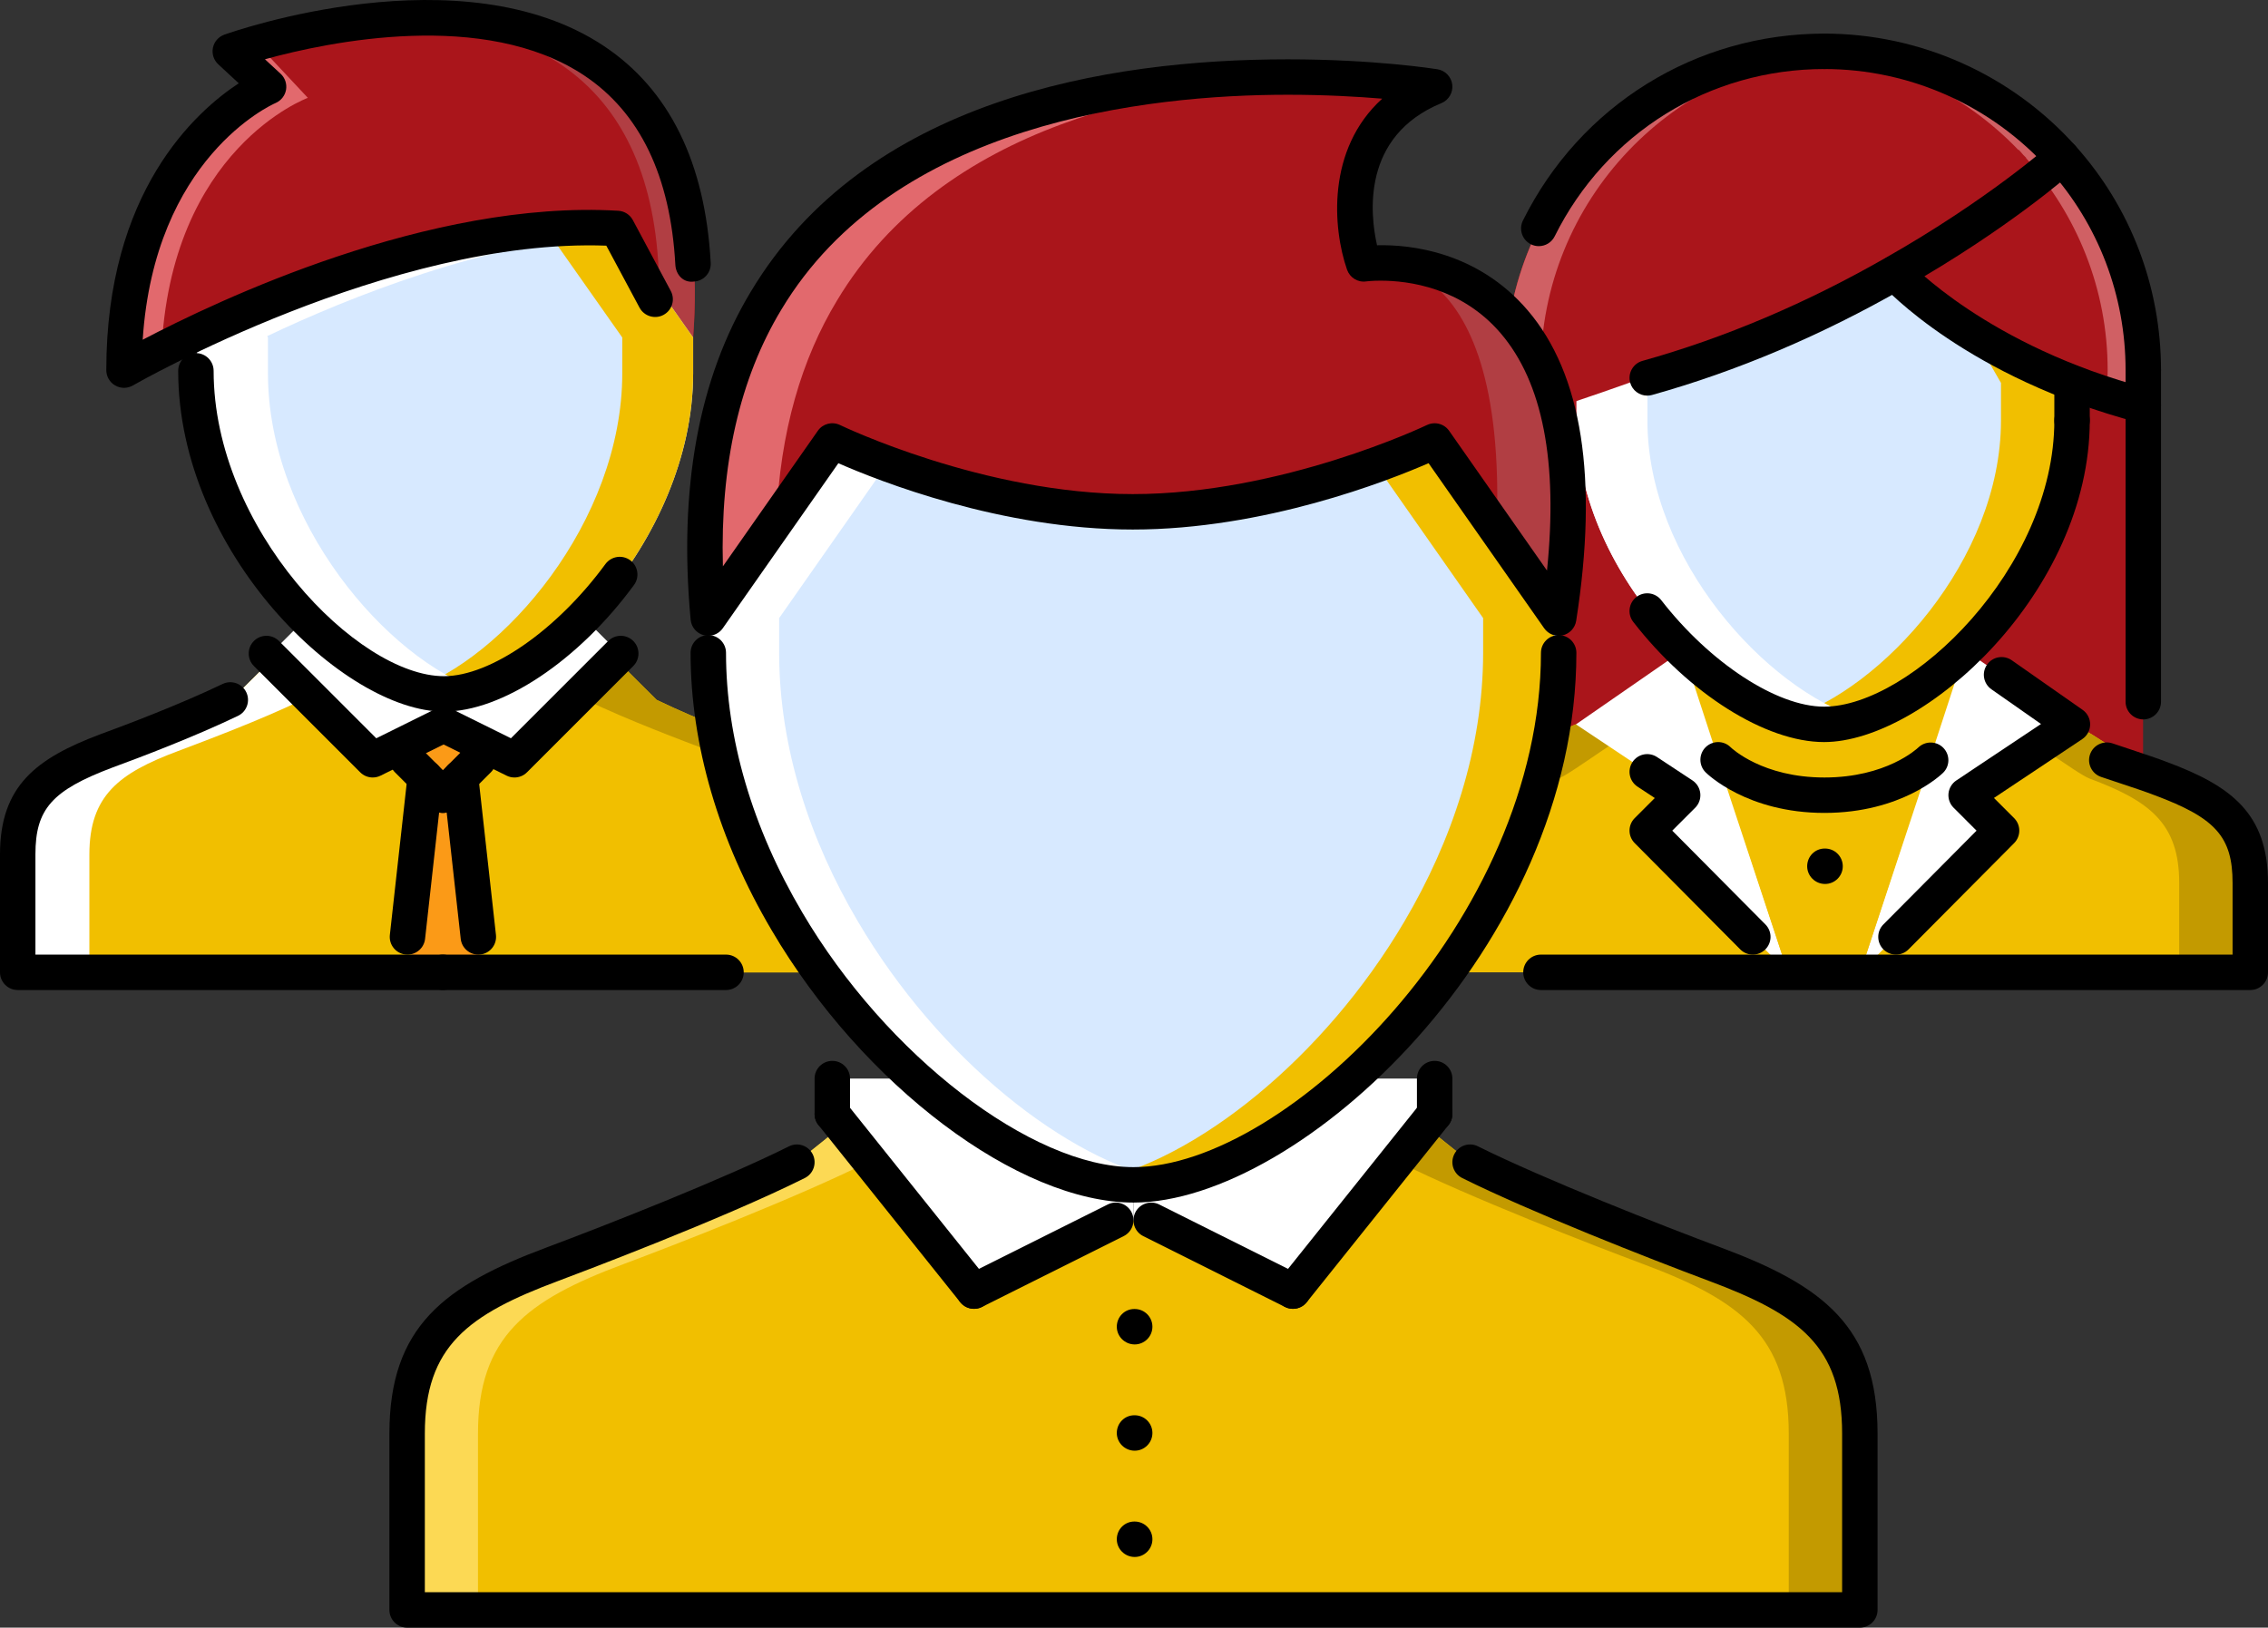 <?xml version="1.0" encoding="UTF-8" standalone="no"?>
<!-- Generator: Adobe Illustrator 16.0.0, SVG Export Plug-In . SVG Version: 6.00 Build 0)  -->

<svg
   version="1.1"
   id="Layer_1"
   x="0px"
   y="0px"
   width="511.73"
   height="367.34"
   viewBox="0 0 511.73 367.34"
   enable-background="new 0 0 512 512"
   xml:space="preserve"
   sodipodi:docname="Icona Per Tutti Barcellona.svg"
   inkscape:version="1.1.2 (b8e25be833, 2022-02-05)"
   xmlns:inkscape="http://www.inkscape.org/namespaces/inkscape"
   xmlns:sodipodi="http://sodipodi.sourceforge.net/DTD/sodipodi-0.dtd"
   xmlns="http://www.w3.org/2000/svg"
   xmlns:svg="http://www.w3.org/2000/svg"><rect x="0" y="0" width="511.73" height="367.34" fill="#333333" stroke="none"/><defs
   id="defs12294" /><sodipodi:namedview
   id="namedview12292"
   pagecolor="#ffffff"
   bordercolor="#666666"
   borderopacity="1.0"
   inkscape:pageshadow="2"
   inkscape:pageopacity="0.0"
   inkscape:pagecheckerboard="0"
   showgrid="false"
   showguides="false"
   inkscape:zoom="1.1476675"
   inkscape:cx="477.05455"
   inkscape:cy="139.4132"
   inkscape:window-width="2560"
   inkscape:window-height="1017"
   inkscape:window-x="-8"
   inkscape:window-y="-8"
   inkscape:window-maximized="1"
   inkscape:current-layer="_x31_4_team_x2C__command_x2C__company_x2C__business_x2C__job_x2C__work_x2C__office" />
<g
   id="_x31_4_team_x2C__command_x2C__company_x2C__business_x2C__job_x2C__work_x2C__office"
   transform="translate(-0.135,-72.331)">
	<g
   id="g11822">
		<g
   id="g11820">
			<path
   fill="#5C9EFF"
   d="m 411.73,83.917 c -39.738,0 -71.951,32.212 -71.951,71.947 V 263.79 H 483.681 V 155.864 C 483.682,116.129 451.469,83.917 411.73,83.917 Z"
   id="path11818"
   style="fill:#aa151b;fill-opacity:1" />
		</g>
	</g>
	<g
   id="g11828">
		<g
   id="g11826">
			<path
   fill="#94C1FF"
   d="m 487.592,248.043 c -3.115,-1.194 -15.184,-10.625 -19.9,-12.233 h -55.962 -0.086 -55.963 c -4.715,1.608 -16.785,11.039 -19.9,12.233 -13.514,5.036 -20.229,10.071 -20.229,23.586 0,13.429 0,20.143 0,20.143 H 507.82 c 0,0 0,-6.714 0,-20.143 0,-13.515 -6.713,-18.55 -20.228,-23.586 z"
   id="path11824"
   style="fill:#f1bf00;fill-opacity:1" />
		</g>
	</g>
	<g
   id="g11834">
		<g
   id="g11832">
			<path
   fill="#d7e9ff"
   d="m 351.771,248.043 c 3.113,-1.194 15.184,-10.625 19.9,-12.233 h -15.99 c -4.715,1.608 -16.785,11.039 -19.9,12.233 -13.514,5.036 -20.229,10.071 -20.229,23.586 0,13.429 0,20.143 0,20.143 h 15.99 c 0,0 0,-6.714 0,-20.143 0.001,-13.515 6.714,-18.55 20.229,-23.586 z"
   id="path11830"
   style="fill:#c39a00;fill-opacity:1" />
		</g>
	</g>
	<g
   id="g11840">
		<g
   id="g11838">
			<path
   fill="#5C9EFF"
   d="m 487.592,248.043 c -3.115,-1.194 -15.184,-10.625 -19.9,-12.233 h -15.988 c 4.715,1.608 16.785,11.039 19.9,12.233 13.514,5.036 20.229,10.071 20.229,23.586 0,13.429 0,20.143 0,20.143 h 15.988 c 0,0 0,-6.714 0,-20.143 -0.001,-13.515 -6.714,-18.55 -20.229,-23.586 z"
   id="path11836"
   style="fill:#c39a00;fill-opacity:1" />
		</g>
	</g>
	<g
   id="g11846">
		<g
   id="g11844">
			<rect
   x="379.83"
   y="219.118"
   fill="#D7E9FF"
   width="63.957"
   height="28.684"
   id="rect11842"
   style="fill:#f1bf00;fill-opacity:1" />
		</g>
	</g>
	<g
   id="g11852">
		<g
   id="g11850">
			<polygon
   fill="#ffffff"
   points="419.881,291.771 451.703,259.793 443.709,251.799 467.691,235.81 443.584,219.118 "
   id="polygon11848" />
		</g>
	</g>
	<g
   id="g11858">
		<g
   id="g11856">
			<polygon
   fill="#ffffff"
   points="403.533,291.771 371.711,259.793 379.705,251.799 355.721,235.81 379.83,219.118 "
   id="polygon11854" />
		</g>
	</g>
	<g
   id="g11872">
		<g
   id="g11864">
			<g
   id="g11862">
				<polygon
   fill="#94C1FF"
   points="419.881,291.771 435.713,243.882 411.73,251.799 411.73,291.771 "
   id="polygon11860"
   style="fill:#f1bf00;fill-opacity:1" />
			</g>
		</g>
		<g
   id="g11870">
			<g
   id="g11868">
				<polygon
   fill="#94C1FF"
   points="411.684,251.799 387.699,243.882 403.533,291.771 411.684,291.771 "
   id="polygon11866"
   style="fill:#f1bf00;fill-opacity:1" />
			</g>
		</g>
	</g>
	<g
   id="g11878">
		<g
   id="g11876">
			<path
   fill="#d7e9ff"
   d="m 447.783,125.314 c -0.5,-0.223 -21.977,-0.789 -36.053,-1.14 -14.076,0.351 -35.555,0.917 -36.055,1.14 -0.748,0.332 -19.822,33.43 -19.822,33.43 v 8.471 c 0,35.694 34.602,68.5 55.877,68.586 21.273,-0.086 55.875,-32.892 55.875,-68.586 v -8.471 c 0,0.001 -19.072,-33.098 -19.822,-33.43 z"
   id="path11874" />
		</g>
	</g>
	<g
   id="g11884">
		<g
   id="g11882">
			<path
   fill="#94C1FF"
   d="m 447.783,125.314 c -0.5,-0.223 -21.977,-0.789 -36.053,-1.14 -2.482,0.062 -5.209,0.133 -7.996,0.203 13.016,0.339 27.646,0.753 28.061,0.937 0.748,0.332 19.822,33.43 19.822,33.43 v 8.471 c 0,31.494 -26.928,60.705 -47.883,67.208 2.795,0.87 5.49,1.366 7.996,1.378 21.273,-0.086 55.875,-32.892 55.875,-68.586 v -8.471 c 0,0.001 -19.072,-33.098 -19.822,-33.43 z"
   id="path11880"
   style="fill:#f1bf00;fill-opacity:1" />
		</g>
	</g>
	<g
   id="g11890">
		<g
   id="g11888">
			<path
   fill="#ffffff"
   d="m 371.844,167.216 v -8.471 c 0,0 19.072,-33.098 19.822,-33.43 0.414,-0.184 15.043,-0.598 28.059,-0.937 -2.787,-0.07 -5.512,-0.14 -7.994,-0.203 -14.076,0.351 -35.555,0.917 -36.055,1.14 -0.748,0.332 -19.822,33.43 -19.822,33.43 v 8.471 c 0,35.694 34.602,68.5 55.877,68.586 2.506,-0.012 5.199,-0.508 7.994,-1.378 -20.955,-6.504 -47.881,-35.714 -47.881,-67.208 z"
   id="path11886" />
		</g>
	</g>
	<g
   id="g11896">
		<g
   id="g11894">
			<path
   fill="#94C1FF"
   d="m 340.809,167.543 c 21.775,-6.097 71.732,-24.952 86.91,-33.665 23.188,-13.175 37.217,-25.592 37.584,-25.92 -13.17,-14.725 -32.26,-24.042 -53.572,-24.042 -39.738,0 -71.951,32.212 -71.951,71.947 -10e-4,3.991 0.406,7.87 1.029,11.68 z"
   id="path11892"
   style="fill:#aa151b;fill-opacity:1" />
		</g>
	</g>
	<g
   id="g11902">
		<g
   id="g11900">
			<path
   fill="#d7e9ff"
   d="m 347.773,155.864 c 0,-38.334 30.012,-69.578 67.805,-71.736 -1.287,-0.07 -2.545,-0.211 -3.848,-0.211 -39.738,0 -71.951,32.212 -71.951,71.947 0,3.989 0.406,7.869 1.029,11.679 2.266,-0.632 4.889,-1.433 7.691,-2.319 -0.421,-3.068 -0.726,-6.171 -0.726,-9.36 z"
   id="path11898"
   style="fill:#d06064;fill-opacity:1" />
		</g>
	</g>
	<g
   id="g11908">
		<g
   id="g11906">
			<path
   fill="#94C1FF"
   d="m 483.682,155.864 c 0,-19.292 -7.637,-36.776 -20.01,-49.686 l -35.953,27.778 c 0,0 17.855,19.736 55.518,29.776 0.281,-2.59 0.445,-5.206 0.445,-7.868 z"
   id="path11904"
   style="fill:#aa151b;fill-opacity:1" />
		</g>
	</g>
	<g
   id="g11916">
		<g
   id="g11914">
			<g
   id="g11912">
				<path
   fill="#5C9EFF"
   d="m 465.256,107.998 c 0.008,-0.004 0.047,-0.035 0.047,-0.035 -0.203,-0.234 -0.438,-0.434 -0.648,-0.66 -0.336,-0.367 -0.641,-0.765 -0.982,-1.125 -0.031,-0.035 -0.117,-0.008 -0.164,-0.031 -13.086,-13.639 -31.377,-22.23 -51.777,-22.23 -1.375,0 -2.717,0.129 -4.076,0.207 18.809,1.026 35.625,9.271 47.857,22.023 0.047,0.023 0.133,-0.004 0.164,0.031 0.344,0.359 0.648,0.758 0.984,1.125 0.211,0.226 0.445,0.425 0.648,0.656 0,0 -0.039,0.035 -0.047,0.039 11.406,12.714 18.424,29.441 18.424,47.866 0,1.869 -0.164,3.696 -0.312,5.527 2.531,0.819 5.131,1.612 7.863,2.342 0.281,-2.592 0.445,-5.207 0.445,-7.869 0,-18.425 -7.02,-35.152 -18.426,-47.866 z"
   id="path11910"
   style="fill:#d06064;fill-opacity:1" />
			</g>
		</g>
	</g>
	<g
   id="g11922">
		<g
   id="g11920">
			<path
   fill="#94C1FF"
   d="m 419.771,395.864 c 0,21.821 0,39.809 0,39.809 H 91.995 c 0,0 0,-17.987 0,-39.809 0,-21.828 10.945,-30.065 32.774,-38.216 11.109,-4.153 39.176,-15.028 55.165,-23.023 l 10.149,-8.158 29.824,37.256 31.978,-15.989 h 7.996 l 31.977,15.989 29.816,-37.256 10.158,8.158 c 16.066,7.995 44.125,18.87 55.234,23.023 21.83,8.151 32.705,16.388 32.705,38.216 z"
   id="path11918"
   style="fill:#f1bf00;fill-opacity:1" />
		</g>
	</g>
	<g
   id="g11930">
		<g
   id="g11928">
			<g
   id="g11926">
				<path
   fill="#D7E9FF"
   d="m 140.758,357.648 c 11.109,-4.153 39.176,-15.028 55.165,-23.023 l 0.422,-0.336 -6.262,-7.822 -10.149,8.158 c -15.989,7.995 -44.056,18.87 -55.165,23.023 -21.829,8.15 -32.774,16.388 -32.774,38.216 0,21.821 0,39.809 0,39.809 h 15.989 c 0,0 0,-17.987 0,-39.809 -10e-4,-21.828 10.945,-30.065 32.774,-38.216 z"
   id="path11924"
   style="fill:#fcd954;fill-opacity:1" />
			</g>
		</g>
	</g>
	<g
   id="g11938">
		<g
   id="g11936">
			<g
   id="g11934">
				<path
   fill="#5C9EFF"
   d="m 370.961,357.648 c -11.109,-4.153 -39.176,-15.028 -55.166,-23.023 l -0.422,-0.336 6.262,-7.822 10.15,8.158 c 15.988,7.995 44.055,18.87 55.164,23.023 21.83,8.15 32.775,16.388 32.775,38.216 0,21.821 0,39.809 0,39.809 h -15.99 c 0,0 0,-17.987 0,-39.809 0,-21.828 -10.945,-30.065 -32.773,-38.216 z"
   id="path11932"
   style="fill:#c39a00;fill-opacity:1" />
			</g>
		</g>
	</g>
	<g
   id="g11944">
		<g
   id="g11942">
			<path
   fill="#D7E9FF"
   d="M 196.181,291.811 H 4.312 v -7.995 c 0,0 0,-5.355 0,-18.627 0,-13.354 6.714,-18.391 19.986,-23.348 6.542,-2.479 18.3,-6.875 27.98,-11.512 l 9.354,-9.275 22.781,22.785 15.989,-7.916 15.989,7.916 22.703,-22.703 9.119,9.111 c 9.744,4.719 21.423,9.115 27.981,11.594 13.351,4.957 19.986,9.993 19.986,23.348 0,13.271 0,18.627 0,18.627 v 7.995 z"
   id="path11940"
   style="fill:#f1bf00;fill-opacity:1" />
		</g>
	</g>
	<g
   id="g11952">
		<g
   id="g11950">
			<g
   id="g11948">
				<path
   fill="#ffffff"
   d="m 20.301,265.188 c 0,-13.354 6.714,-18.391 19.986,-23.348 6.542,-2.479 18.3,-6.875 27.98,-11.512 l 1.327,-1.312 -7.963,-7.964 -9.354,9.275 c -9.681,4.637 -21.438,9.033 -27.98,11.512 -13.272,4.957 -19.986,9.993 -19.986,23.348 0,13.271 0,18.627 0,18.627 v 7.995 H 20.3 v -7.995 c 10e-4,10e-4 10e-4,-5.354 10e-4,-18.626 z"
   id="path11946" />
			</g>
		</g>
	</g>
	<g
   id="g11960">
		<g
   id="g11958">
			<g
   id="g11956">
				<path
   fill="#94C1FF"
   d="m 180.348,265.188 c 0,-13.354 -6.714,-18.391 -19.986,-23.348 -6.542,-2.479 -18.3,-6.875 -27.981,-11.512 l -1.327,-1.312 7.963,-7.964 9.353,9.275 c 9.681,4.637 21.439,9.033 27.981,11.512 13.272,4.957 19.986,9.993 19.986,23.348 0,13.271 0,18.627 0,18.627 v 7.995 h -15.989 v -7.995 c 0,10e-4 0,-5.354 0,-18.626 z"
   id="path11954"
   style="fill:#c39a00;fill-opacity:1" />
			</g>
		</g>
	</g>
	<g
   id="g11966">
		<g
   id="g11964">
			<polygon
   fill="#5C9EFF"
   points="96.577,248.402 104.572,248.402 108.569,291.811 92.58,291.811 "
   id="polygon11962"
   style="fill:#fb9a17;fill-opacity:1" />
		</g>
	</g>
	<g
   id="g11972">
		<g
   id="g11970">
			<rect
   x="93.181"
   y="237.535"
   fill="#5C9EFF"
   width="14.24"
   height="10.867"
   id="rect11968"
   style="fill:#fb9a17;fill-opacity:1" />
		</g>
	</g>
	<g
   id="g11978">
		<g
   id="g11976">
			<polygon
   fill="#ffffff"
   points="68.596,212.458 100.699,229.54 100.699,236.442 84.585,244.437 60.602,220.453 "
   id="polygon11974" />
		</g>
	</g>
	<g
   id="g11984">
		<g
   id="g11982">
			<polygon
   fill="#ffffff"
   points="132.553,212.458 100.45,229.54 100.45,236.442 116.563,244.437 140.547,220.453 "
   id="polygon11980" />
		</g>
	</g>
	<g
   id="g11990">
		<g
   id="g11988">
			<path
   fill="#5C9EFF"
   d="m 52.357,84.545 c 0,0 111.924,-39.973 104.172,63.957 l -16.872,-23.984 c -34.859,-2.077 -73.872,13.51 -95.216,23.664 -9.993,4.798 -16.067,8.314 -16.067,8.314 0,-49.966 32.618,-63.956 32.618,-63.956 z"
   id="path11986"
   style="fill:#aa151b;fill-opacity:1" />
		</g>
	</g>
	<g
   id="g11998">
		<g
   id="g11996">
			<g
   id="g11994">
				<path
   fill="#2287FF"
   d="m 92.377,77.082 c 27.293,0.941 56.094,13.19 56.493,60.529 l 7.659,10.892 C 161.127,86.88 123.652,75.848 92.377,77.082 Z"
   id="path11992"
   style="fill:#b13e43;fill-opacity:1" />
			</g>
		</g>
	</g>
	<g
   id="g12006">
		<g
   id="g12004">
			<g
   id="g12002">
				<path
   fill="#94C1FF"
   d="m 69.595,94.414 -9.243,-9.869 c 0,0 18.55,-6.62 40.02,-7.463 -24.64,-0.851 -48.015,7.463 -48.015,7.463 l 8.635,7.995 c 0,0 -32.618,13.99 -32.618,63.956 0,0 3.006,-1.733 8.174,-4.392 1.881,-46.315 33.047,-57.69 33.047,-57.69 z"
   id="path12000"
   style="fill:#e2696d;fill-opacity:1" />
			</g>
		</g>
	</g>
	<g
   id="g12012">
		<g
   id="g12010">
			<path
   fill="#d7e9ff"
   d="m 156.529,148.502 v 8.072 c 0,37.975 -34.617,72.993 -55.962,72.993 -21.267,0 -55.962,-35.019 -55.962,-72.993 v -8.072 l -0.164,-0.32 c 21.345,-10.153 60.357,-25.74 95.216,-23.664 z"
   id="path12008" />
		</g>
	</g>
	<g
   id="g12018">
		<g
   id="g12016">
			<path
   fill="#94C1FF"
   d="m 139.657,124.518 c -5.2,-0.308 -10.485,-0.129 -15.802,0.273 l 16.684,23.711 v 8.072 c 0,33.513 -26.951,64.687 -47.96,71.557 2.795,0.914 5.489,1.437 7.987,1.437 21.345,0 55.962,-35.019 55.962,-72.993 v -8.072 z"
   id="path12014"
   style="fill:#f1bf00;fill-opacity:1" />
		</g>
	</g>
	<g
   id="g12024">
		<g
   id="g12022">
			<path
   fill="#ffffff"
   d="m 60.594,156.574 v -8.072 l -0.164,-0.32 c 18.159,-8.639 49.115,-21.114 79.414,-23.391 l -0.187,-0.273 c -34.859,-2.077 -73.872,13.51 -95.216,23.664 l 0.164,0.32 v 8.072 c 0,37.975 34.695,72.993 55.962,72.993 2.506,0 5.207,-0.523 8.002,-1.437 -20.962,-6.869 -47.975,-38.043 -47.975,-71.556 z"
   id="path12020" />
		</g>
	</g>
	<g
   id="g12030">
		<g
   id="g12028">
			<path
   fill="#94C1FF"
   d="m 307.848,131.88 c 0,0 57.797,-8.232 43.971,79.946 l -27.982,-39.973 c 0,0 -33.102,15.989 -68.117,15.989 -35.015,0 -67.79,-15.989 -67.79,-15.989 l -27.981,39.973 c -2.881,-30.936 2.553,-54.279 13.03,-71.631 39.567,-66.115 150.858,-48.288 150.858,-48.288 -26.148,10.794 -15.989,39.973 -15.989,39.973 z"
   id="path12026"
   style="fill:#aa151b;fill-opacity:1" />
		</g>
	</g>
	<g
   id="g12038">
		<g
   id="g12036">
			<g
   id="g12034">
				<path
   fill="#5C9EFF"
   d="m 307.848,131.88 c 0,0 32.557,-6.862 29.979,59.959 l 13.992,19.986 C 365.645,123.647 307.848,131.88 307.848,131.88 Z"
   id="path12032"
   style="fill:#b13e43;fill-opacity:1" />
			</g>
		</g>
	</g>
	<g
   id="g12046">
		<g
   id="g12044">
			<g
   id="g12042">
				<path
   fill="#D7E9FF"
   d="m 188.967,140.195 c 23.898,-39.934 73.943,-49.228 109.839,-50.34 -35.188,-1.093 -98.097,4.005 -125.829,50.34 -10.477,17.352 -15.911,40.695 -13.03,71.631 l 15.349,-21.922 c 0.813,-20.374 5.825,-36.722 13.671,-49.709 z"
   id="path12040"
   style="fill:#e2696d;fill-opacity:1" />
			</g>
		</g>
	</g>
	<g
   id="g12052">
		<g
   id="g12050">
			<path
   fill="#d7e9ff"
   d="m 351.818,211.826 v 7.838 c 0,62.513 -59.406,120.075 -95.936,120.075 -23.906,0 -57.804,-24.78 -78.189,-59.476 -10.711,-18.151 -17.746,-39.095 -17.746,-60.6 v -7.838 l 27.981,-39.973 c 0,0 32.774,15.989 67.79,15.989 35.016,0 68.117,-15.989 68.117,-15.989 z"
   id="path12048" />
		</g>
	</g>
	<g
   id="g12060">
		<g
   id="g12058">
			<g
   id="g12056">
				<path
   fill="#ffffff"
   d="m 193.683,280.264 c -10.712,-18.151 -17.746,-39.095 -17.746,-60.6 v -7.838 l 24.39,-34.847 c -7.706,-2.842 -12.397,-5.125 -12.397,-5.125 l -27.981,39.973 v 7.838 c 0,21.505 7.035,42.448 17.746,60.6 20.385,34.695 54.283,59.476 78.189,59.476 2.553,0 5.23,-0.344 7.979,-0.891 -23.017,-4.584 -51.974,-27.608 -70.18,-58.586 z"
   id="path12054" />
			</g>
		</g>
	</g>
	<g
   id="g12068">
		<g
   id="g12066">
			<g
   id="g12064">
				<path
   fill="#94C1FF"
   d="m 317.029,280.264 c 10.711,-18.151 17.746,-39.095 17.746,-60.6 v -7.838 l -24.391,-34.847 c 7.705,-2.842 12.398,-5.125 12.398,-5.125 l 27.98,39.973 v 7.838 c 0,21.505 -7.035,42.448 -17.746,60.6 -20.385,34.695 -54.283,59.476 -78.189,59.476 -2.553,0 -5.23,-0.344 -7.979,-0.891 23.017,-4.584 51.974,-27.608 70.181,-58.586 z"
   id="path12062"
   style="fill:#f1bf00;fill-opacity:1" />
			</g>
		</g>
	</g>
	<g
   id="g12074">
		<g
   id="g12072">
			<polygon
   fill="#ffffff"
   points="187.929,315.755 206.698,315.755 228.191,331.314 255.883,339.739 255.914,347.733 219.907,363.723 187.929,323.749 "
   id="polygon12070" />
		</g>
	</g>
	<g
   id="g12080">
		<g
   id="g12078">
			<polygon
   fill="#ffffff"
   points="323.867,315.755 305.1,315.755 283.605,331.314 255.914,339.739 255.883,347.733 291.889,363.723 323.867,323.749 "
   id="polygon12076" />
		</g>
	</g>
	<g
   id="g12288">
		<g
   id="g12086">
			<g
   id="g12084">
				<path
   fill="#116FFF"
   d="m 256.156,375.753 c -2.209,0 -4.036,-1.787 -4.036,-3.997 0,-2.209 1.749,-3.997 3.95,-3.997 h 0.086 c 2.202,0 3.999,1.788 3.999,3.997 -10e-4,2.21 -1.798,3.997 -3.999,3.997 z"
   id="path12082"
   style="fill:#000000;fill-opacity:1" />
			</g>
		</g>
		<g
   id="g12092">
			<g
   id="g12090">
				<path
   fill="#116FFF"
   d="m 256.156,399.737 c -2.209,0 -4.036,-1.788 -4.036,-3.998 0,-2.209 1.749,-3.997 3.95,-3.997 h 0.086 c 2.202,0 3.999,1.788 3.999,3.997 -10e-4,2.21 -1.798,3.998 -3.999,3.998 z"
   id="path12088"
   style="fill:#000000;fill-opacity:1" />
			</g>
		</g>
		<g
   id="g12098">
			<g
   id="g12096">
				<path
   fill="#116FFF"
   d="m 256.156,423.721 c -2.209,0 -4.036,-1.788 -4.036,-3.997 0,-2.21 1.749,-3.998 3.95,-3.998 h 0.086 c 2.202,0 3.999,1.788 3.999,3.998 -10e-4,2.209 -1.798,3.997 -3.999,3.997 z"
   id="path12094"
   style="fill:#000000;fill-opacity:1" />
			</g>
		</g>
		<g
   id="g12104">
			<g
   id="g12102">
				<path
   fill="#116FFF"
   d="m 411.926,271.832 c -2.211,0 -4.037,-1.788 -4.037,-3.997 0,-2.21 1.748,-3.998 3.951,-3.998 h 0.086 c 2.201,0 3.996,1.788 3.996,3.998 0,2.209 -1.795,3.997 -3.996,3.997 z"
   id="path12100"
   style="fill:#000000;fill-opacity:1" />
			</g>
		</g>
		<g
   id="g12286">
			<g
   id="g12110">
				<g
   id="g12108">
					<path
   fill="#116FFF"
   d="M 419.771,439.671 H 91.995 c -2.21,0 -3.998,-1.788 -3.998,-3.998 v -39.809 c 0,-24.171 12.429,-33.391 35.375,-41.963 13.35,-4.989 39.91,-15.42 54.775,-22.852 1.975,-0.992 4.372,-0.188 5.364,1.787 0.983,1.976 0.188,4.372 -1.788,5.363 -18.675,9.338 -51.832,21.798 -55.556,23.195 -20.447,7.628 -30.175,14.74 -30.175,34.469 v 35.812 h 319.782 v -35.812 c 0,-19.752 -9.703,-26.856 -30.104,-34.469 -13.469,-5.035 -40.332,-15.583 -55.619,-23.195 -1.975,-0.983 -2.779,-3.38 -1.795,-5.355 0.975,-1.982 3.389,-2.795 5.355,-1.795 14.998,7.455 41.533,17.878 54.854,22.852 22.898,8.549 35.303,17.769 35.303,41.963 v 39.809 c 0,2.21 -1.788,3.998 -3.997,3.998 z"
   id="path12106"
   style="fill:#000000;fill-opacity:1" />
				</g>
			</g>
			<g
   id="g12116">
				<g
   id="g12114">
					<path
   fill="#116FFF"
   d="m 255.883,343.736 c -25.959,0 -61.052,-26.42 -81.632,-61.45 -11.968,-20.279 -18.3,-41.937 -18.3,-62.622 0,-2.209 1.788,-3.997 3.997,-3.997 2.21,0 3.998,1.788 3.998,3.997 0,19.257 5.941,39.509 17.191,58.569 18.948,32.252 51.777,57.508 74.746,57.508 34.586,0 91.938,-56.219 91.938,-116.077 0,-2.209 1.787,-3.997 3.998,-3.997 2.209,0 3.996,1.788 3.996,3.997 -10e-4,66.08 -62.286,124.072 -99.932,124.072 z"
   id="path12112"
   style="fill:#000000;fill-opacity:1" />
				</g>
			</g>
			<g
   id="g12122">
				<g
   id="g12120">
					<path
   fill="#116FFF"
   d="m 159.948,215.823 c -0.343,0 -0.687,-0.043 -1.022,-0.133 -1.624,-0.43 -2.803,-1.823 -2.959,-3.494 -2.756,-29.644 1.812,-54.564 13.592,-74.066 25.92,-43.314 80.196,-52.41 121.168,-52.41 19.541,0 33.172,2.147 33.742,2.241 1.764,0.281 3.131,1.706 3.342,3.482 0.203,1.776 -0.797,3.478 -2.451,4.162 -18.051,7.448 -16.107,25.096 -14.521,32.083 7.486,-0.207 22.672,1.44 33.984,14.674 12.297,14.381 15.98,37.958 10.945,70.085 -0.258,1.608 -1.459,2.904 -3.045,3.275 -1.623,0.371 -3.24,-0.266 -4.176,-1.604 l -26.084,-37.252 c -9.166,3.997 -37.061,14.974 -66.744,14.974 -29.652,0 -57.297,-10.954 -66.423,-14.966 l -26.076,37.244 c -0.758,1.084 -1.991,1.705 -3.272,1.705 z m 163.888,-47.968 c 1.266,0 2.506,0.605 3.271,1.706 l 22.078,31.537 c 2.516,-24.503 -0.982,-42.486 -10.438,-53.538 -8.846,-10.344 -20.783,-11.886 -27.113,-11.886 -1.906,0 -3.107,0.148 -3.232,0.164 -1.914,0.285 -3.701,-0.847 -4.334,-2.643 -3.232,-9.306 -4.668,-27.154 7.932,-38.595 -5.559,-0.464 -12.889,-0.886 -21.273,-0.886 -31.846,0 -89.049,6.308 -114.321,48.533 -9.377,15.532 -13.788,34.969 -13.163,57.906 l 21.415,-30.593 c 1.124,-1.624 3.248,-2.159 5.02,-1.304 0.32,0.156 32.408,15.587 66.041,15.587 33.711,0 66.057,-15.435 66.377,-15.591 0.562,-0.268 1.156,-0.397 1.74,-0.397 z"
   id="path12118"
   style="fill:#000000;fill-opacity:1" />
				</g>
			</g>
			<g
   id="g12128">
				<g
   id="g12126">
					<path
   fill="#116FFF"
   d="m 411.691,239.807 c -13.164,0 -30.457,-10.902 -43.049,-27.126 -1.352,-1.745 -1.031,-4.255 0.709,-5.609 1.742,-1.354 4.256,-1.042 5.613,0.707 10.971,14.15 26.076,24.035 36.727,24.035 19.549,0 51.965,-31.288 51.965,-64.593 0,-2.21 1.787,-3.998 3.996,-3.998 2.209,0 3.998,1.788 3.998,3.998 0,38.66 -37.373,72.586 -59.959,72.586 z"
   id="path12124"
   style="fill:#000000;fill-opacity:1" />
				</g>
			</g>
			<g
   id="g12134">
				<g
   id="g12132">
					<path
   fill="#116FFF"
   d="M 507.867,295.769 H 347.82 c -2.209,0 -3.998,-1.788 -3.998,-3.997 0,-2.21 1.789,-3.997 3.998,-3.997 h 156.051 v -16.146 c 0,-10.419 -3.787,-14.686 -17.629,-19.838 -2.125,-0.82 -4.764,-1.694 -7.707,-2.671 l -4.332,-1.447 c -2.084,-0.711 -3.209,-2.982 -2.498,-5.071 0.719,-2.096 2.982,-3.197 5.074,-2.502 l 4.279,1.433 c 3.074,1.022 5.83,1.939 8.018,2.779 14.42,5.375 22.789,11.574 22.789,27.317 v 20.143 c 0,2.208 -1.789,3.997 -3.998,3.997 z"
   id="path12130"
   style="fill:#000000;fill-opacity:1" />
				</g>
			</g>
			<g
   id="g12140">
				<g
   id="g12138">
					<path
   fill="#116FFF"
   d="M 100.067,295.769 H 4.132 c -2.209,0 -3.997,-1.788 -3.997,-3.997 V 265.15 c 0,-15.525 8.275,-21.689 22.57,-27.084 6.23,-2.279 18.058,-6.769 27.669,-11.375 1.967,-0.944 4.38,-0.121 5.332,1.874 0.952,1.991 0.109,4.38 -1.882,5.332 -9.907,4.751 -22,9.346 -28.332,11.664 -13.624,5.142 -17.363,9.356 -17.363,19.589 v 22.625 h 91.938 c 2.209,0 3.997,1.787 3.997,3.997 0,2.208 -1.788,3.997 -3.997,3.997 z"
   id="path12136"
   style="fill:#000000;fill-opacity:1" />
				</g>
			</g>
			<g
   id="g12146">
				<g
   id="g12144">
					<path
   fill="#116FFF"
   d="m 163.945,295.769 h -63.878 c -2.209,0 -3.997,-1.788 -3.997,-3.997 0,-2.21 1.788,-3.997 3.997,-3.997 h 63.878 c 2.209,0 3.998,1.787 3.998,3.997 0,2.208 -1.788,3.997 -3.998,3.997 z"
   id="path12142"
   style="fill:#000000;fill-opacity:1" />
				</g>
			</g>
			<g
   id="g12152">
				<g
   id="g12150">
					<path
   fill="#116FFF"
   d="m 100.301,232.933 c -22.586,0 -59.959,-35.944 -59.959,-76.909 0,-2.209 1.788,-3.998 3.997,-3.998 2.209,0 3.997,1.788 3.997,3.998 0,35.535 32.416,68.914 51.965,68.914 10.532,0 25.514,-10.407 36.436,-25.307 1.312,-1.776 3.802,-2.166 5.59,-0.862 1.78,1.304 2.163,3.806 0.859,5.586 -12.53,17.093 -29.761,28.578 -42.885,28.578 z"
   id="path12148"
   style="fill:#000000;fill-opacity:1" />
				</g>
			</g>
			<g
   id="g12158">
				<g
   id="g12156">
					<path
   fill="#116FFF"
   d="m 84.234,247.802 c -1.038,0 -2.061,-0.402 -2.826,-1.172 L 57.425,222.647 c -1.562,-1.562 -1.562,-4.091 0,-5.652 1.562,-1.561 4.091,-1.562 5.652,0 l 21.961,21.958 13.272,-6.574 c 1.515,-0.823 3.412,-0.651 4.708,0.578 1.601,1.522 1.702,4.013 0.18,5.609 -0.32,0.34 -0.781,0.699 -1.202,0.905 l -15.997,7.917 c -0.563,0.277 -1.164,0.414 -1.765,0.414 z"
   id="path12154"
   style="fill:#000000;fill-opacity:1" />
				</g>
			</g>
			<g
   id="g12164">
				<g
   id="g12162">
					<path
   fill="#116FFF"
   d="m 116.212,247.802 c -0.602,0 -1.21,-0.137 -1.772,-0.414 l -15.989,-7.913 3.475,-7.206 13.49,6.68 21.954,-21.954 c 1.562,-1.562 4.091,-1.562 5.652,0 1.561,1.562 1.562,4.091 0,5.652 l -23.983,23.983 c -0.766,0.769 -1.789,1.172 -2.827,1.172 z"
   id="path12160"
   style="fill:#000000;fill-opacity:1" />
				</g>
			</g>
			<g
   id="g12170">
				<g
   id="g12168">
					<path
   fill="#116FFF"
   d="m 28.116,159.861 c -0.687,0 -1.374,-0.18 -1.999,-0.535 -1.233,-0.71 -1.999,-2.033 -1.999,-3.462 0,-40.234 20.119,-58.328 29.886,-64.737 l -4.622,-4.282 c -1.023,-0.949 -1.483,-2.366 -1.203,-3.732 0.281,-1.37 1.257,-2.494 2.577,-2.962 2.17,-0.777 53.588,-18.737 85.606,2.542 14.779,9.829 22.898,26.302 24.132,48.97 0.125,2.206 -1.569,4.091 -3.771,4.208 -2.42,0.355 -4.083,-1.569 -4.208,-3.771 -1.093,-20.014 -8.01,-34.395 -20.58,-42.748 C 109.427,74.39 74.318,81.74 59.914,85.706 l 3.537,3.271 c 0.992,0.918 1.452,2.276 1.226,3.611 -0.234,1.335 -1.125,2.459 -2.366,2.994 -1.155,0.507 -27.309,12.464 -29.979,53.424 16.879,-8.865 64.729,-31.635 107.302,-29.109 1.39,0.078 2.639,0.878 3.294,2.111 l 8.533,15.946 c 1.062,1.937 0.352,4.364 -1.585,5.426 -1.904,1.058 -4.364,0.359 -5.426,-1.584 l -7.511,-14.022 c -48.662,-1.772 -106.232,31.209 -106.817,31.549 -0.617,0.359 -1.311,0.538 -2.006,0.538 z"
   id="path12166"
   style="fill:#000000;fill-opacity:1" />
				</g>
			</g>
			<g
   id="g12176">
				<g
   id="g12174">
					<path
   fill="#116FFF"
   d="m 100.067,255.796 c -1.022,0 -2.045,-0.391 -2.826,-1.171 l -7.995,-7.995 c -1.561,-1.561 -1.561,-4.091 0,-5.652 1.562,-1.562 4.091,-1.562 5.653,0 l 7.994,7.995 c 1.562,1.562 1.562,4.091 0,5.652 -0.781,0.78 -1.804,1.171 -2.826,1.171 z"
   id="path12172"
   style="fill:#000000;fill-opacity:1" />
				</g>
			</g>
			<g
   id="g12182">
				<g
   id="g12180">
					<path
   fill="#116FFF"
   d="m 100.067,255.796 c -1.022,0 -2.045,-0.391 -2.826,-1.171 -1.562,-1.562 -1.562,-4.091 0,-5.652 l 7.995,-7.995 c 1.561,-1.562 4.091,-1.562 5.652,0 1.561,1.562 1.562,4.092 0,5.652 l -7.995,7.995 c -0.781,0.78 -1.804,1.171 -2.826,1.171 z"
   id="path12178"
   style="fill:#000000;fill-opacity:1" />
				</g>
			</g>
			<g
   id="g12188">
				<g
   id="g12186">
					<path
   fill="#116FFF"
   d="m 92.08,287.774 c -0.148,0 -0.296,-0.008 -0.453,-0.023 -2.194,-0.242 -3.771,-2.218 -3.529,-4.419 l 3.997,-35.972 c 0.242,-2.198 2.131,-3.799 4.419,-3.533 2.194,0.246 3.771,2.222 3.529,4.415 l -3.997,35.979 c -0.226,2.039 -1.96,3.553 -3.966,3.553 z"
   id="path12184"
   style="fill:#000000;fill-opacity:1" />
				</g>
			</g>
			<g
   id="g12194">
				<g
   id="g12192">
					<path
   fill="#116FFF"
   d="m 108.054,287.774 c -2.006,0 -3.74,-1.515 -3.966,-3.553 l -3.997,-35.979 c -0.242,-2.193 1.335,-4.169 3.529,-4.415 2.241,-0.258 4.177,1.335 4.419,3.533 l 3.998,35.972 c 0.242,2.201 -1.335,4.177 -3.529,4.419 -0.158,0.016 -0.306,0.023 -0.454,0.023 z"
   id="path12190"
   style="fill:#000000;fill-opacity:1" />
				</g>
			</g>
			<g
   id="g12200">
				<g
   id="g12198">
					<path
   fill="#116FFF"
   d="m 483.729,234.693 c -2.211,0 -3.998,-1.788 -3.998,-3.998 v -74.832 c 0,-2.21 1.787,-3.998 3.998,-3.998 2.209,0 3.996,1.788 3.996,3.998 v 74.832 c 0,2.21 -1.787,3.998 -3.996,3.998 z"
   id="path12196"
   style="fill:#000000;fill-opacity:1" />
				</g>
			</g>
			<g
   id="g12206">
				<g
   id="g12204">
					<path
   fill="#116FFF"
   d="m 347.336,127.883 c -0.602,0 -1.209,-0.133 -1.779,-0.417 -1.977,-0.98 -2.779,-3.38 -1.805,-5.356 12.93,-26.025 38.99,-42.194 68.025,-42.194 2.209,0 3.996,1.788 3.996,3.998 0,2.209 -1.787,3.997 -3.996,3.997 -25.975,0 -49.295,14.467 -60.857,37.752 -0.703,1.408 -2.115,2.22 -3.584,2.22 z"
   id="path12202"
   style="fill:#000000;fill-opacity:1" />
				</g>
			</g>
			<g
   id="g12212">
				<g
   id="g12210">
					<path
   fill="#116FFF"
   d="m 483.729,159.861 c -2.211,0 -3.998,-1.788 -3.998,-3.997 0,-16.813 -6.137,-32.896 -17.285,-45.294 -12.914,-14.404 -31.385,-22.66 -50.668,-22.66 -2.211,0 -3.998,-1.788 -3.998,-3.997 0,-2.21 1.787,-3.998 3.998,-3.998 21.555,0 42.189,9.224 56.617,25.311 12.469,13.865 19.33,31.85 19.33,50.638 0,2.209 -1.787,3.997 -3.996,3.997 z"
   id="path12208"
   style="fill:#000000;fill-opacity:1" />
				</g>
			</g>
			<g
   id="g12218">
				<g
   id="g12216">
					<path
   fill="#116FFF"
   d="m 371.805,161.622 c -1.75,0 -3.357,-1.155 -3.85,-2.919 -0.594,-2.128 0.648,-4.333 2.771,-4.927 18.535,-5.176 37.053,-13.038 55.049,-23.363 22.82,-12.964 36.842,-25.377 36.982,-25.499 1.646,-1.472 4.176,-1.331 5.645,0.324 1.467,1.647 1.326,4.173 -0.32,5.641 -0.594,0.527 -14.74,13.069 -38.342,26.474 -18.557,10.649 -37.691,18.769 -56.859,24.121 -0.36,0.101 -0.727,0.148 -1.076,0.148 z"
   id="path12214"
   style="fill:#000000;fill-opacity:1" />
				</g>
			</g>
			<g
   id="g12224">
				<g
   id="g12222">
					<path
   fill="#116FFF"
   d="m 483.729,167.855 c -0.336,0 -0.68,-0.043 -1.016,-0.133 -38.686,-10.176 -57.148,-30.233 -57.914,-31.08 -1.475,-1.636 -1.35,-4.157 0.281,-5.641 1.631,-1.464 4.162,-1.358 5.645,0.273 0.172,0.191 17.801,19.186 54.018,28.719 2.139,0.562 3.412,2.748 2.85,4.883 -0.47,1.793 -2.093,2.979 -3.864,2.979 z"
   id="path12220"
   style="fill:#000000;fill-opacity:1" />
				</g>
			</g>
			<g
   id="g12230">
				<g
   id="g12228">
					<path
   fill="#116FFF"
   d="m 467.652,171.217 c -2.209,0 -3.996,-1.788 -3.996,-3.997 v -8.475 c 0,-2.209 1.787,-3.997 3.996,-3.997 2.209,0 3.998,1.788 3.998,3.997 v 8.475 c 0,2.209 -1.789,3.997 -3.998,3.997 z"
   id="path12226"
   style="fill:#000000;fill-opacity:1" />
				</g>
			</g>
			<g
   id="g12236">
				<g
   id="g12234">
					<path
   fill="#116FFF"
   d="m 427.922,287.774 c -1.016,0 -2.037,-0.391 -2.818,-1.164 -1.561,-1.553 -1.576,-4.083 -0.016,-5.652 l 21.018,-21.157 -5.178,-5.176 c -0.85,-0.848 -1.271,-2.03 -1.154,-3.221 0.125,-1.19 0.766,-2.269 1.764,-2.932 l 19.113,-12.745 -11.195,-7.834 c -1.805,-1.265 -2.25,-3.759 -0.977,-5.567 1.264,-1.815 3.756,-2.244 5.566,-0.983 l 15.988,11.191 c 1.078,0.758 1.719,1.999 1.703,3.322 -0.016,1.319 -0.68,2.545 -1.781,3.279 l -19.924,13.284 4.545,4.548 c 1.561,1.558 1.561,4.079 0.008,5.645 l -23.828,23.983 c -0.781,0.789 -1.803,1.179 -2.834,1.179 z"
   id="path12232"
   style="fill:#000000;fill-opacity:1" />
				</g>
			</g>
			<g
   id="g12242">
				<g
   id="g12240">
					<path
   fill="#116FFF"
   d="m 395.623,287.774 c -1.029,0 -2.053,-0.391 -2.834,-1.18 l -23.818,-23.983 c -1.555,-1.565 -1.555,-4.087 0.008,-5.645 l 4.527,-4.528 -3.904,-2.576 c -1.842,-1.218 -2.35,-3.696 -1.131,-5.539 1.209,-1.851 3.691,-2.346 5.535,-1.136 L 382,248.46 c 1,0.663 1.654,1.741 1.771,2.936 0.125,1.194 -0.295,2.381 -1.146,3.229 l -5.176,5.176 21.008,21.157 c 1.562,1.569 1.547,4.1 -0.016,5.652 -0.779,0.774 -1.802,1.164 -2.818,1.164 z"
   id="path12238"
   style="fill:#000000;fill-opacity:1" />
				</g>
			</g>
			<g
   id="g12248">
				<g
   id="g12246">
					<path
   fill="#116FFF"
   d="m 411.777,255.796 c -17.441,0 -26.436,-8.791 -26.811,-9.166 -1.561,-1.561 -1.561,-4.091 0,-5.652 1.561,-1.546 4.084,-1.558 5.629,-0.023 v 0 c 0.289,0.281 7.23,6.848 21.182,6.848 13.967,0 20.906,-6.5 21.195,-6.777 1.586,-1.515 4.107,-1.479 5.637,0.082 1.531,1.573 1.523,4.075 -0.039,5.621 -0.375,0.37 -9.359,9.067 -26.793,9.067 z"
   id="path12244"
   style="fill:#000000;fill-opacity:1" />
				</g>
			</g>
			<g
   id="g12254">
				<g
   id="g12252">
					<path
   fill="#116FFF"
   d="m 187.929,327.747 c -2.21,0 -3.998,-1.788 -3.998,-3.998 v -7.994 c 0,-2.209 1.788,-3.997 3.998,-3.997 2.209,0 3.997,1.788 3.997,3.997 v 7.994 c 0,2.21 -1.788,3.998 -3.997,3.998 z"
   id="path12250"
   style="fill:#000000;fill-opacity:1" />
				</g>
			</g>
			<g
   id="g12260">
				<g
   id="g12258">
					<path
   fill="#116FFF"
   d="m 219.907,367.72 c -1.171,0 -2.334,-0.516 -3.123,-1.499 l -31.986,-39.988 c -1.374,-1.726 -1.085,-4.239 0.648,-5.613 1.725,-1.374 4.247,-1.093 5.613,0.647 l 31.97,39.957 c 1.374,1.726 1.101,4.24 -0.624,5.621 -0.734,0.586 -1.615,0.875 -2.498,0.875 z"
   id="path12256"
   style="fill:#000000;fill-opacity:1" />
				</g>
			</g>
			<g
   id="g12266">
				<g
   id="g12264">
					<path
   fill="#116FFF"
   d="m 219.907,367.72 c -1.46,0 -2.873,-0.812 -3.576,-2.209 -0.983,-1.976 -0.188,-4.373 1.788,-5.364 l 31.978,-15.989 c 1.975,-0.983 4.372,-0.188 5.364,1.788 0.983,1.976 0.187,4.372 -1.788,5.363 l -31.979,15.989 c -0.576,0.289 -1.186,0.422 -1.787,0.422 z"
   id="path12262"
   style="fill:#000000;fill-opacity:1" />
				</g>
			</g>
			<g
   id="g12272">
				<g
   id="g12270">
					<path
   fill="#116FFF"
   d="m 323.836,327.747 c -2.209,0 -3.996,-1.788 -3.996,-3.998 v -7.994 c 0,-2.209 1.787,-3.997 3.996,-3.997 2.211,0 3.998,1.788 3.998,3.997 v 7.994 c 0,2.21 -1.787,3.998 -3.998,3.998 z"
   id="path12268"
   style="fill:#000000;fill-opacity:1" />
				</g>
			</g>
			<g
   id="g12278">
				<g
   id="g12276">
					<path
   fill="#116FFF"
   d="m 291.857,367.72 c -0.881,0 -1.756,-0.289 -2.498,-0.875 -1.725,-1.381 -1.998,-3.896 -0.623,-5.621 l 31.969,-39.965 c 1.383,-1.732 3.904,-2.006 5.621,-0.64 1.727,1.382 2.016,3.896 0.641,5.621 l -31.986,39.98 c -0.788,0.984 -1.952,1.5 -3.124,1.5 z"
   id="path12274"
   style="fill:#000000;fill-opacity:1" />
				</g>
			</g>
			<g
   id="g12284">
				<g
   id="g12282">
					<path
   fill="#116FFF"
   d="m 291.857,367.72 c -0.6,0 -1.209,-0.133 -1.787,-0.422 l -31.979,-15.989 c -1.975,-0.991 -2.771,-3.388 -1.788,-5.363 0.993,-1.968 3.389,-2.764 5.364,-1.788 l 31.979,15.989 c 1.975,0.991 2.771,3.389 1.787,5.364 -0.703,1.396 -2.115,2.209 -3.576,2.209 z"
   id="path12280"
   style="fill:#000000;fill-opacity:1" />
				</g>
			</g>
		</g>
	</g>
</g>
</svg>

